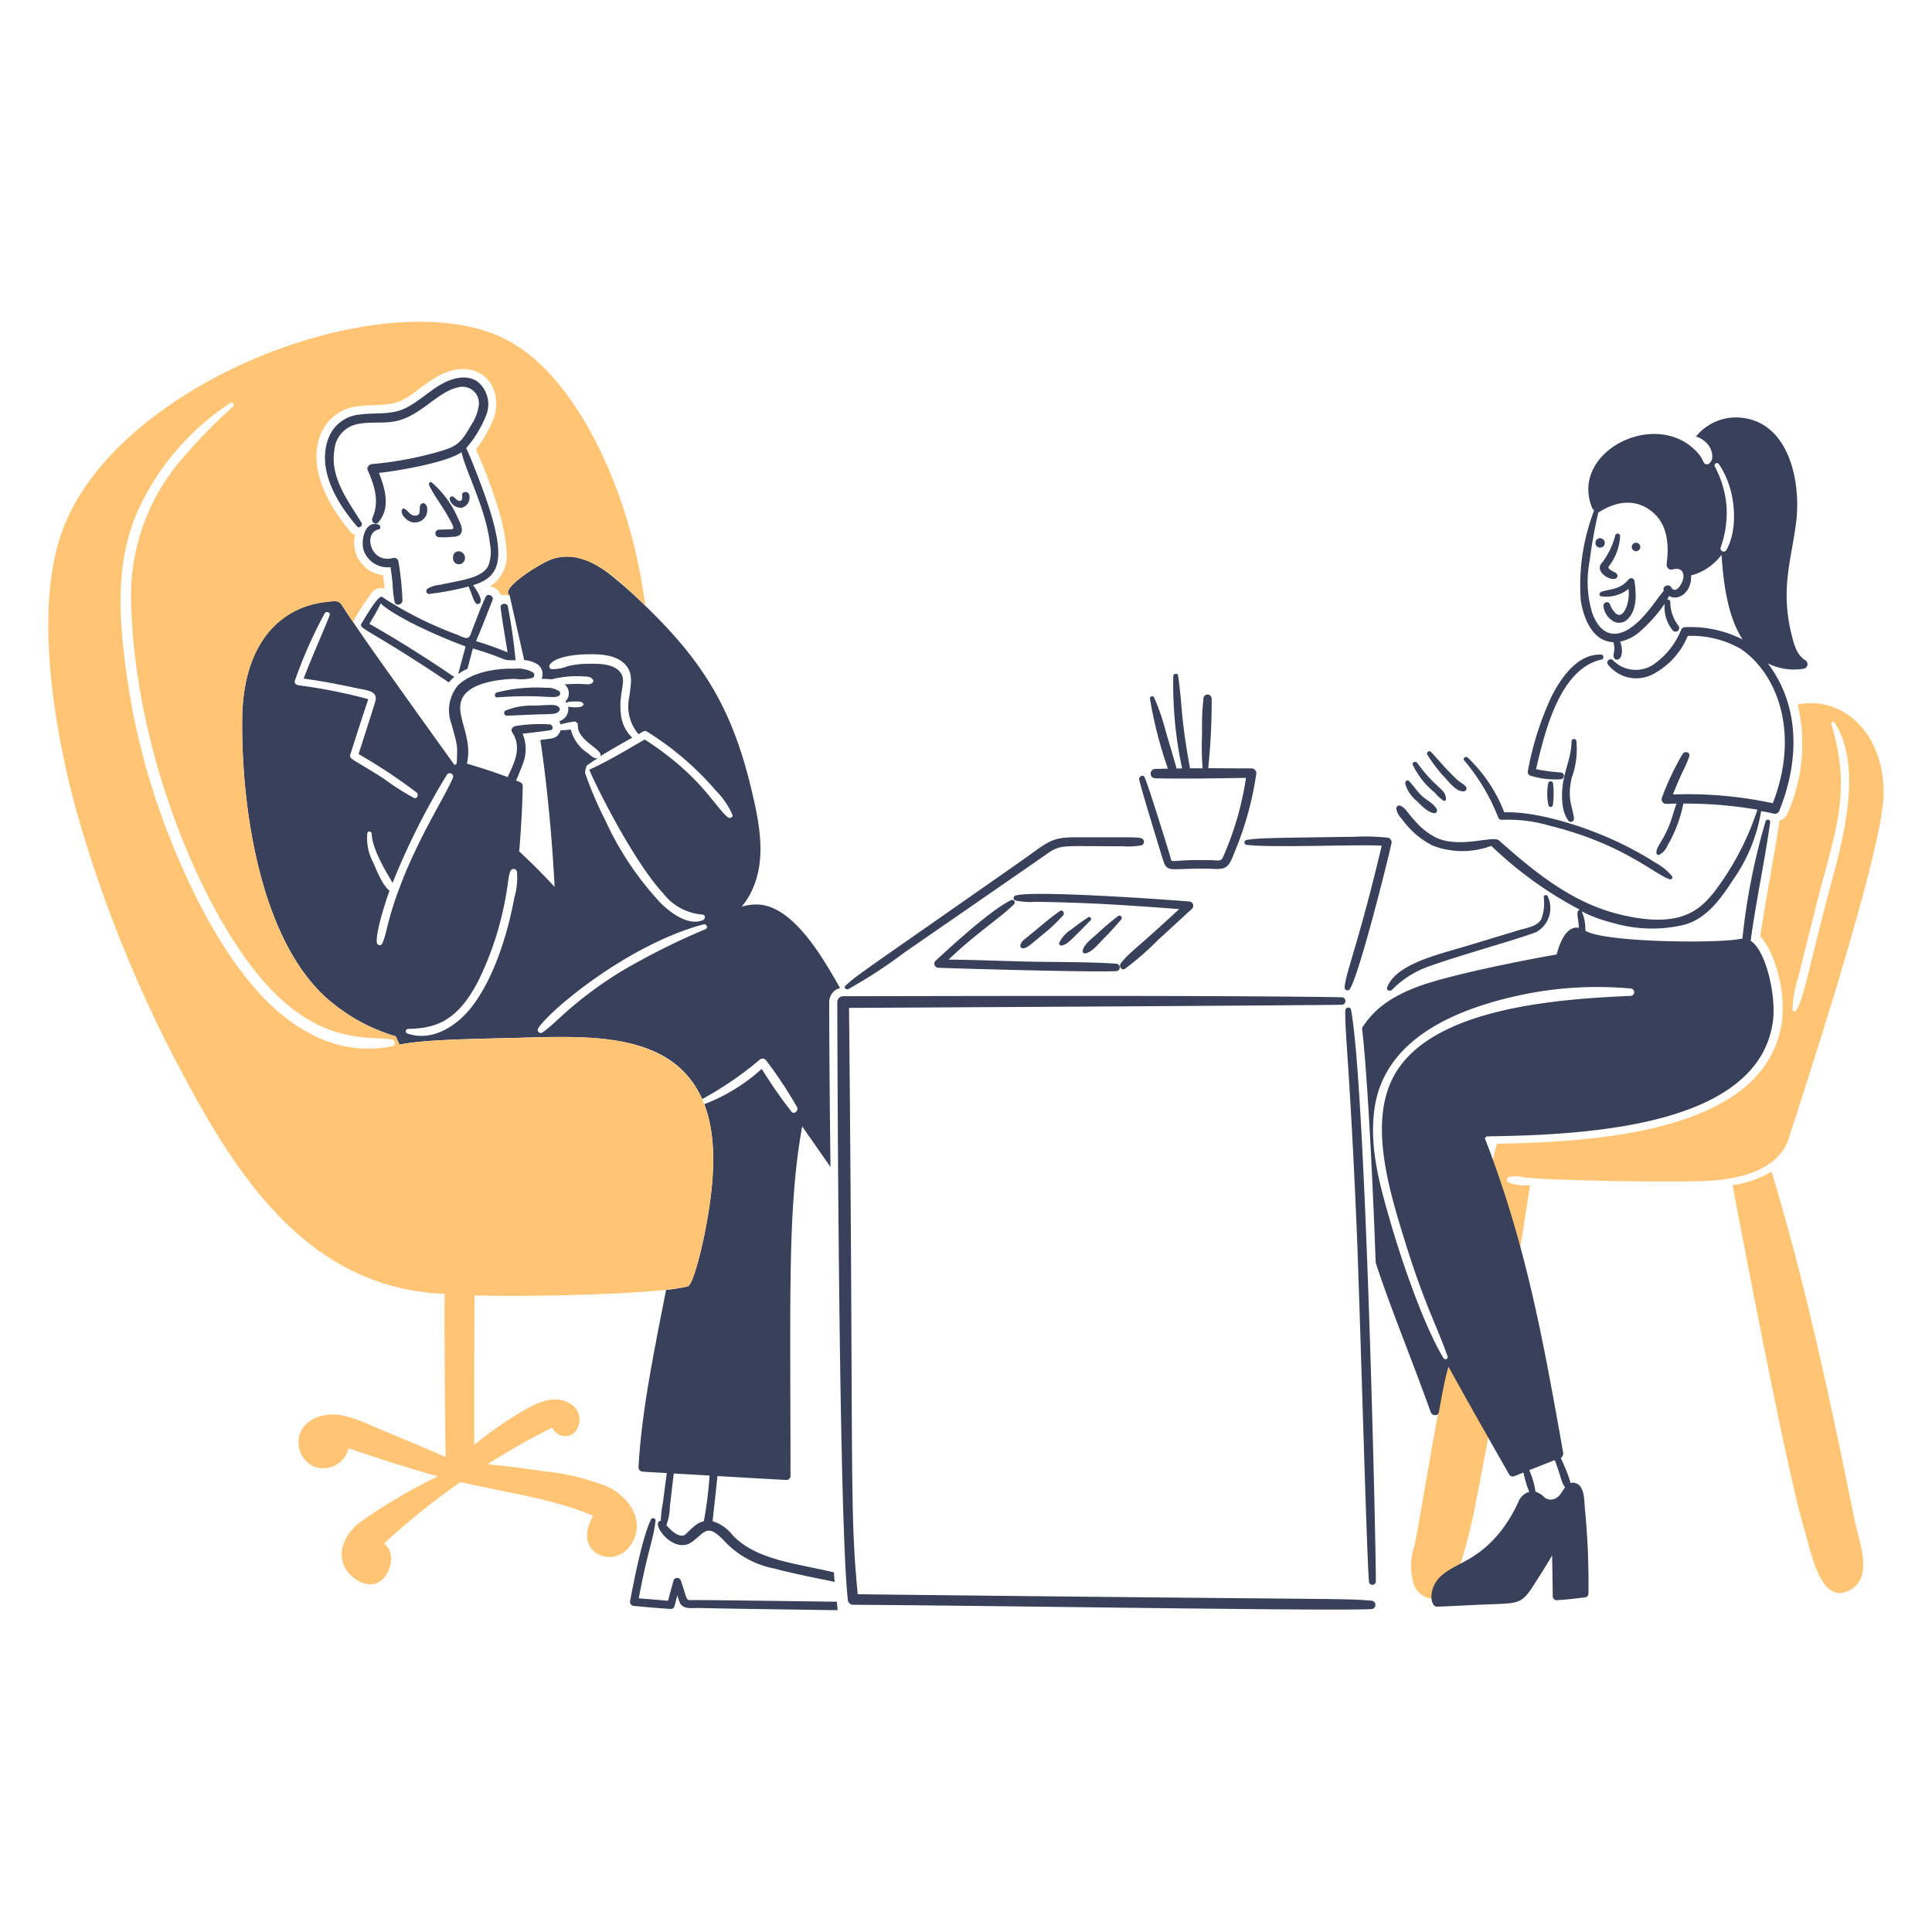 <svg viewBox="0 0 400 400" xmlns="http://www.w3.org/2000/svg"><g transform="matrix(2,0,0,2,0,0)"><path d="M186.1,72.933a17.794,17.794,0,0,1-1.024,11.208,1.416,1.416,0,0,1-.893.838c0,.768-1.462,8.43-1.96,11.96,1.3,1.3,2.715,5.438,2.232,8.844-1.574,11.122-18.237,12.437-29.495,12.613-.577,2.1-3.274,13.878-4.1,17.8-2.548,12.162-3.812,21.042-4.454,23.864a6.494,6.494,0,0,0-.066,3.91,2.232,2.232,0,0,0,3.1,1.307c1.582-.921,3.154-8.782,3.256-9.3,2.447-12.428,3.914-21.817,5.7-33.3a4.564,4.564,0,0,1-2.244-.273.321.321,0,0,1,.076-.577,3.535,3.535,0,0,1,1.525.054c2.793.309,12.633.507,18.168.393,3.865-.08,8.313-1,9.345-4.706.346-1.242,9.727-29.3,9.727-35.453C195,75.713,190.626,72,186.1,72.933Zm3.05,20.041c-2.223,8.646-2.466,10.431-3.213,11.644a.207.207,0,0,1-.381-.109,12.533,12.533,0,0,1,.6-3.355c.247-.949,1.7-6.841,2.222-8.834,1.767-6.716,3.23-10.595,1.209-17.361a.184.184,0,0,1,.337-.142C193.2,79.869,190.224,88.8,189.151,92.974Z" fill="#ffc574"></path><path d="M183.389,121.282a10.474,10.474,0,0,1-4.03,1.4c1.042,5.576,5.533,29.148,7.319,35.268.885,3.029,1.787,8.073,4.662,6.742,2.733-1.265,1.079-5.185.654-7.287C189.6,145.551,186.92,132.89,183.389,121.282Z" fill="#ffc574"></path><path d="M141.945,165.7c-3.546-.264-.134-.06-53.153-.664-.877-9.063-.417-12.217-.9-60.7,13.244-.065,47.25-.258,51-.326a.387.387,0,0,0,0-.774c-13.451-.233-47.859-.1-51.606-.109a.623.623,0,0,0-.61.61c0,.149.1,52.993,1.089,61.845a.556.556,0,0,0,.545.545c13.887.071,49.668.667,53.643.446A.436.436,0,0,0,141.945,165.7Z" fill="#39415a"></path><path d="M139.854,104.52c-.066-.338-.58-.251-.589.076-.058,2.342.478,6.028,1.188,22.851.322,7.635,1.033,34,1.263,36.26a.354.354,0,0,0,.708,0C142.477,161.73,141.4,112.533,139.854,104.52Z" fill="#39415a"></path><path d="M87.8,102.4a49.684,49.684,0,0,0,5.8-3.78c1.906-1.318,13.319-9.206,14.269-9.868,2.036-1.421,1.352-1.144,8.386-1.144a7.54,7.54,0,0,0,1.9-.1.382.382,0,0,0,0-.73c-.52-.128-.442-.1-6.862-.1-2.571,0-2.788.5-5.675,2.516-16.488,11.545-16.841,11.681-18.113,12.864C87.332,102.221,87.583,102.5,87.8,102.4Z" fill="#39415a"></path><path d="M120.292,88.693c.574,1.867.469,1.117,5.206,1.242a3.552,3.552,0,0,0,1.111-.043c.7-.212.9-.981,1.154-1.58a33.428,33.428,0,0,0,2.277-8.147.5.5,0,0,0-.468-.621c-1.493,0-3-.011-4.5-.022a66.333,66.333,0,0,0,.36-7.21.444.444,0,0,0-.316-.4.43.43,0,0,0-.523.294,27.02,27.02,0,0,0-.153,3.692,29.031,29.031,0,0,0,.055,3.638h-1.307c-.992-5.457-.753-6.212-1.231-9.607-.041-.294-.489-.206-.5.066a41.406,41.406,0,0,0,.915,9.552c-.2,0-.381,0-.577.011,0-.094-1.015-3.5-1.111-3.823a22.474,22.474,0,0,0-1.22-3.551.23.23,0,0,0-.425.109,43.23,43.23,0,0,0,1.862,7.276c-.446.011-.893.019-1.328.033a.485.485,0,0,0,0,.969c3.137.065,6.273,0,9.41-.044a31.653,31.653,0,0,1-2.265,7.941c-.109.25-.173.528-.479.6-.221.051.067-.033-2.157-.033-3.337,0-2.677.462-2.995-.566-.26-.839-2.17-7.054-2.6-8.006-.153-.337-.613-.076-.555.24C118.069,81.469,120.064,87.952,120.292,88.693Z" fill="#39415a"></path><path d="M143.6,86.711a22.476,22.476,0,0,0-3.441-.087c-9.417.126-10.069.142-11.143.338-.24.043-.25.454,0,.49,2.376.343,12.151-.076,14.018.1-2.387,10.1-3.8,13.329-3.834,14.693a.289.289,0,0,0,.534.142c.944-1.417,3.834-12.9,4.313-15.1A.475.475,0,0,0,143.6,86.711Z" fill="#39415a"></path><path d="M104.966,93.617c.228-.219-.056-.56-.326-.425-2.129,1.058-6.049,4.659-7.8,6.274a.426.426,0,0,0,.305.718c1.69.069,15.529.473,18.407.349a.387.387,0,0,0,0-.773c-3.049-.2-6.143-.149-9.2-.218-2.723-.062-5.435-.174-8.158-.207C101.341,96.365,103.3,95.224,104.966,93.617Z" fill="#39415a"></path><path d="M116.468,100.283a30.973,30.973,0,0,0,3.464-3.028q1.742-1.593,3.475-3.192a.44.44,0,0,0-.3-.741c-2.354-.2-16.316-1.185-17.994-.609a.266.266,0,0,0,0,.511,7.947,7.947,0,0,0,2.124.131c5.764.088,9.183.338,14.835.752-4.765,4.416-5.053,4.376-6.045,5.609C115.788,100.006,116.109,100.523,116.468,100.283Z" fill="#39415a"></path><path d="M109.715,94.314c-.837.573-1.531,1.177-3.311,2.646-.316.261-.664.458-.773.872a.267.267,0,0,0,.25.337c.464-.025.693-.292,2.059-1.426a16.622,16.622,0,0,0,2.124-1.994C110.254,94.525,110,94.119,109.715,94.314Z" fill="#39415a"></path><path d="M109.933,97.875c.552-.121.825-.441,2.963-2.6.151-.153-.045-.438-.24-.316a19.893,19.893,0,0,0-1.7,1.22,3.446,3.446,0,0,0-1.307,1.416C109.585,97.756,109.77,97.911,109.933,97.875Z" fill="#39415a"></path><path d="M115.706,94.858c-.72.565-1.409,1.129-2.07,1.754-.5.476-1.425,1.1-1.557,1.808a.224.224,0,0,0,.272.272c.717-.121,1.381-1.015,1.874-1.5.65-.645,1.24-1.308,1.83-1.993A.243.243,0,0,0,115.706,94.858Z" fill="#39415a"></path><path d="M47.968,58.2a.676.676,0,0,0-.152-1.024.584.584,0,0,0-.915.544A.61.61,0,0,0,47.968,58.2Z" fill="#39415a"></path><path d="M57.9,71.56a2.233,2.233,0,0,0-1.383-.359,16.455,16.455,0,0,0-5.109.49c-.262.084-.228.522.066.5,4.71-.339,5.71.189,6.371-.153A.31.31,0,0,0,57.9,71.56Z" fill="#39415a"></path><path d="M55.4,73.052a6.957,6.957,0,0,0-3.072.512.282.282,0,0,0,.142.523c1.067-.031,2.135-.1,3.191-.131,1.595-.045,1.938.014,2.255-.4a.248.248,0,0,0-.044-.315C57.609,72.926,57.356,72.93,55.4,73.052Z" fill="#39415a"></path><path d="M144.069,102.494a10.047,10.047,0,0,1,4.095-2.538c2.857-1.04,9.874-2.99,10.936-3.507a2.84,2.84,0,0,0,1.122-3.649.212.212,0,0,0-.414.054,4.946,4.946,0,0,1-.251,2.3c-.445.775-1.568.905-2.352,1.144-1.863.568-3.717,1.126-5.577,1.688-2.733.826-7.153,1.808-8.038,4.248C143.491,102.5,143.875,102.648,144.069,102.494Z" fill="#39415a"></path><path d="M165.994,56.551a.5.5,0,0,0-.348-.839.488.488,0,0,0-.49.49A.494.494,0,0,0,165.994,56.551Z" fill="#39415a"></path><path d="M169.36,56.181a.441.441,0,0,0,0,.882A.441.441,0,0,0,169.36,56.181Z" fill="#39415a"></path><path d="M167.116,59.928a.328.328,0,0,0,.229-.556c-.207-.207-.894-.36-.839-.7a5.528,5.528,0,0,0,1.209-3.191.256.256,0,0,0-.5-.066,7.969,7.969,0,0,1-1.5,3C165.256,59.167,166.42,60.007,167.116,59.928Z" fill="#39415a"></path><path d="M168.609,59.96c-.907,1.142-2.074,1-2.865,1.318-.195.079-.25.392,0,.447a3.663,3.663,0,0,0,2.843-.763,4.05,4.05,0,0,1-.262,1.983c-.2.458-.569.972-1.078.544a2.851,2.851,0,0,1-.61-.98c-.161-.328-.634-.142-.653.174a2.031,2.031,0,0,0,.893,1.536,1.213,1.213,0,0,0,1.6-.109c1.033-.982.906-2.709.719-4A.349.349,0,0,0,168.609,59.96Z" fill="#39415a"></path><path d="M158.446,80.3a8.425,8.425,0,0,0,3.192.359.357.357,0,0,0,0-.686,21.193,21.193,0,0,1-2.625-.349c.968-4.2,2.55-10.42,6.785-11.349.295-.065.218-.5-.065-.512-2.461-.08-4.151,2.428-5.141,4.378a31.976,31.976,0,0,0-2.429,7.679A.4.4,0,0,0,158.446,80.3Z" fill="#39415a"></path><path d="M163.184,76.679a.256.256,0,0,0-.5.066c0,1.492-.659,2.853-.882,4.313-.179,1.176-.2,2.952.588,3.932a.322.322,0,0,0,.545-.229c-.084-1.154-.754-1.937-.229-4.248A8.665,8.665,0,0,0,163.184,76.679Z" fill="#39415a"></path><path d="M146.639,82.9c.444.438,1.155,1.188,1.787,1.274a.277.277,0,0,0,.305-.4c-.272-.567-1.045-.938-1.5-1.35-.522-.47-.88-1.071-1.362-1.558-.184-.186-.435.011-.4.24A3.54,3.54,0,0,0,146.639,82.9Z" fill="#39415a"></path><path d="M148.524,82.049a4.762,4.762,0,0,0,.9.839.178.178,0,0,0,.261-.153c0-1.085-1.041-1.077-2.973-3.757-.151-.209-.57-.086-.458.2A8.218,8.218,0,0,0,148.524,82.049Z" fill="#39415a"></path><path d="M149.548,80.47c.456.491,1.219,1.514,1.982,1.449a.3.3,0,0,0,.207-.5c-.247-.287-.63-.45-.915-.719-1.138-1.076-1.891-2.013-2.69-2.865a.236.236,0,0,0-.371.283A14.2,14.2,0,0,0,149.548,80.47Z" fill="#39415a"></path><path d="M155.081,84.587a.393.393,0,0,0,.37.283,15.134,15.134,0,0,1,4.869.578c7.751,1.91,10.929,5.068,12.536,5.576.165.052.349-.152.24-.305a5.754,5.754,0,0,0-1.71-1.405c-5.634-3.616-12.467-5.39-15.663-5.217a15.5,15.5,0,0,0-3.79-5.675c-.183-.187-.531.063-.37.283A20.8,20.8,0,0,1,155.081,84.587Z" fill="#39415a"></path><path d="M160.265,81.134a5.661,5.661,0,0,0,.033,2.244.235.235,0,0,0,.447,0,9.109,9.109,0,0,0,.032-2.244A.256.256,0,0,0,160.265,81.134Z" fill="#39415a"></path><path d="M186.9,68.358c-.951-.571-1.215-1.766-1.459-2.767-1.164-4.781.06-7.8.512-11.687.484-4.171-.817-10.417-6-10.685a5.343,5.343,0,0,0-4.389,1.971,2.492,2.492,0,0,1,1.427,1.1c.609,1.119.04,1.911-.425,1.753-.29-.1-.194-.443-.763-1.1-4.185-4.832-13.439-.214-10.968,5.675a2.01,2.01,0,0,0,.185.239,21.475,21.475,0,0,0-1.383,9.248c.3,2.083,1.34,4.323,3.376,4.368.3.995-.152,1.254.1,1.666.188.309.835.217.785-.882a2.512,2.512,0,0,0-.185-.839,4.5,4.5,0,0,0,1.895-.9,16.039,16.039,0,0,0,2.723-3.017,3.756,3.756,0,0,0,.784,2.7.391.391,0,0,0,.436.174.382.382,0,0,0,.228-.566,4.036,4.036,0,0,1-.871-2.483.254.254,0,0,0-.327-.251,3.836,3.836,0,0,0,.185-.381c1.047.585,2.405-.479,2.288-2.124a5.767,5.767,0,0,0,3.158-2.135c.186,2.831.625,6.421,2.19,8.768a11.862,11.862,0,0,0-5.969-1.274.448.448,0,0,0-.381.218,7.975,7.975,0,0,1-2.974,3.7,3.3,3.3,0,0,1-4.106-.5c-.262-.283-.753.088-.534.414a3.715,3.715,0,0,0,4.586,1.078,7.83,7.83,0,0,0,3.692-4.008,10.2,10.2,0,0,1,5.479,1.339c3.716,2.483,6.184,8.628,3.322,15.98a41.686,41.686,0,0,0-10.337-.905c.94-2.416,1.313-2.809,1.689-3.942.14-.426-.435-.588-.665-.284a27.888,27.888,0,0,0-2.178,4.6.477.477,0,0,0,.457.6c.36-.012.708-.021,1.068-.032-.294.817-.5,1.679-.85,2.483-.739,1.69-1.238,1.962-1.231,2.626a.216.216,0,0,0,.262.206,1.863,1.863,0,0,0,.893-.98,13.952,13.952,0,0,0,1.634-4.335,44.03,44.03,0,0,1,7.668.632,28.819,28.819,0,0,1-4.531,8.593c-1.5,1.835-3.493,3.721-9.564,2.288-4.986-1.177-8.851-4.312-12.656-7.7-.623-.554-4.1.889-6.568-.315a7.1,7.1,0,0,1-2.026-1.591c-.99-1.056-1.078-1.482-1.656-1.7a.306.306,0,0,0-.381.294,1.865,1.865,0,0,0,.556,1.068,8.9,8.9,0,0,0,3.2,2.777,8.585,8.585,0,0,0,6.078.032,40.116,40.116,0,0,0,9.193,6.623c-.493.041-.187.752-.12,1.862-1.253-.261-2,1.5-2.3,2.756-3.322.573-10.946,2.082-14.2,3.268-3.344,1.217-4.852,2.649-5.958,4.335.65,5.55,1.217,18.531,1.416,24.3,1.577,4.8,3.532,9.459,5.7,15.478.133.369.75.457.839,0,.272-1.406.564-3.284,1-4.706,2.047,3.736,4.17,7.435,6.273,11.143a.446.446,0,0,0,.491.207l.993-.394a11.683,11.683,0,0,0,.6,2,1.733,1.733,0,0,0-1.117,1.024,15.25,15.25,0,0,1-1.776,2.984c-2.431,3.053-4.335,3.2-6.012,4.509s-1.343,3.382-.664,3.366c1.351-.033,2.712-.124,4.062-.185,4.65-.212,4.59.125,6.154-2.331.59-.925,1.177-1.841,1.721-2.788.022,1.415.055,2.82.066,4.236a.41.41,0,0,0,.4.4c1-.058,2-.173,3-.3a.4.4,0,0,0,.294-.393,78.683,78.683,0,0,0-.359-8.7c-.079-.773.009-2.426-.97-2.723-1.052-.32.142,1.045-1.538-2.622a.5.5,0,0,0,.253-.515c-2.137-12.086-3.893-21.67-8.115-32.589a.47.47,0,0,0,.185-.174c11.032-.138,28.149-1.191,29.638-11.884.365-2.626-.7-7.339-2.3-8.365.555-4.106,1.439-8.148,2.015-12.242a.244.244,0,0,0-.469-.131,67.468,67.468,0,0,0-2.4,12.155c-.251.022-.5.079-.752.109-3.217.383-13.651.216-15.5-.926,0-3.012-1.877-2.016,3.028-.762a14.318,14.318,0,0,0,7.2.142c2.318-.637,3.766-2.67,5.021-4.6a17.234,17.234,0,0,0,2.941-7.167c.435.076.871.162,1.307.262a.491.491,0,0,0,.588-.338c2.083-5.17,2.124-10.831-1.2-15.216a6.072,6.072,0,0,0,3.747.545A.479.479,0,0,0,186.9,68.358ZM173.009,60.8c-.275-.445-.969-.076-.773.359-.655.7-1.835,2.735-3.431,3.834-1.651,1.137-3.177.742-4-1.6a11.325,11.325,0,0,1-.25-5.3,50.852,50.852,0,0,1,.9-5.043c.151-.019,3.011-2.264,5.664,0,1.534,1.309,1.66,3.428,1.416,5.3-.047.359.206.7.6.6.771-.207,1.174.113,1.132.817C174.246,60.221,173.528,61.64,173.009,60.8Zm5.707-3.867a.326.326,0,0,1-.6-.239,10.884,10.884,0,0,0,.621-4.2,10.377,10.377,0,0,0-1.22-4.193.247.247,0,0,1,.425-.251C179.87,50.9,179.879,54.949,178.716,56.932Zm-16.7,97.026c-.424.621-.528.843-.788,1.024a1.076,1.076,0,0,1-1.285.077,2.541,2.541,0,0,0-.993-.649,8.122,8.122,0,0,0-.643-2.218c3.195-1.266,2.074-.817,2.637-1.044C161.613,152.874,161.632,153.518,162.012,153.958Zm6.793-51.628a.382.382,0,0,1,0,.763c-7.861.334-20.534,1.3-24.431,8.136-2.8,4.91-.524,12.164,1.1,17.395,2.018,6.5,3.311,8.7,4.379,11.807.086.25-.285.382-.414.174-1.99-3.2-4.341-10.1-5.392-13.713-1.14-3.912-2.351-8.016-1.764-12.134,1.043-7.324,8.593-10.465,15.858-11.9A38.219,38.219,0,0,1,168.805,102.33Z" fill="#39415a"></path><path d="M39.189,54.808c.262-.055.229-.424,0-.5-1.449-.487-1.863,1.711-1.535,2.68a2.62,2.62,0,0,0,2.777,1.721c.076.566.15,1.122.207,1.688a12.844,12.844,0,0,0,.207,1.906c.124.478.765.327.817-.109a30.363,30.363,0,0,0-.425-4.117.451.451,0,0,0-.544-.316C38.36,58.409,37.56,55.15,39.189,54.808Z" fill="#39415a"></path><path d="M49.373,49.068c-.141-.362-.91-2.332-1.121-2.668a11.7,11.7,0,0,0,2.113-3.518,3,3,0,0,0-.992-3.42c-1.156-.738-2.648-.287-3.746.348-1.255.726-2.31,1.763-3.606,2.418-1.525.771-3.147.458-4.77.686a3.8,3.8,0,0,0-3.159,2.233c-1.415,3.279.762,6.916,2.865,9.335.207.283.65-.075.468-.371-1.411-2.3-3.3-4.7-2.8-7.6a2.966,2.966,0,0,1,2.342-2.6c1.35-.3,2.766-.022,4.117-.337,2.531-.592,4.22-3.012,6.3-3.464a1.7,1.7,0,0,1,2.157,1.982,4.75,4.75,0,0,1-.708,1.819c-.976,1.67-1.341,2.22-2.963,2.712a36.286,36.286,0,0,1-7.341,1.416c-.272.024-.606.3-.468.621.7,1.6,1.253,3.253.49,4.956-.166.37.293.816.6.468,1.291-1.464.741-3.463.076-5.129,2.225-.235,7.088-1.114,8.55-2.146.394,1.884,2.573,6,2.941,9.476a4.055,4.055,0,0,1-.185,2.32c-.687,1.247-2.743,1.448-4.945,1.927a3.243,3.243,0,0,0-1.307.393.315.315,0,0,0,.076.566,28.986,28.986,0,0,0,4.139-.777c.463.966.607,2.057,1.111,1.768.483-.277-.231-1.355-.635-1.906C51.913,59.667,52.794,57.829,49.373,49.068Z" fill="#39415a"></path><path d="M42.076,53.752a1.3,1.3,0,0,0,2.026-.371c.153-.337.226-.944-.087-1.209a.3.3,0,0,0-.469.066c-.253.386.164,1.125-.577,1.143-.545.014-.706-.56-1.144-.729C41.589,52.56,41.322,53.121,42.076,53.752Z" fill="#39415a"></path><path d="M47.565,51.857c-.25-.015-.448-.314-.642-.436a.253.253,0,0,0-.371.283,1.215,1.215,0,0,0,1.231.861,1.083,1.083,0,0,0,.806-1.275c-.05-.478-.8-.479-.751,0C47.86,51.5,47.871,51.874,47.565,51.857Z" fill="#39415a"></path><path d="M44.69,49.94c-.175-.13-.348.108-.272.272.459.99,1.157,1.883,1.71,2.821,1.161,1.972.885,1.726.283,1.764-.316.02-.632.015-.948.033a.392.392,0,0,0,0,.784,9.208,9.208,0,0,0,1.362-.043,1.324,1.324,0,0,0,.762-.185c.5-.439.045-1.276-.185-1.743A10.238,10.238,0,0,0,44.69,49.94Z" fill="#39415a"></path><path d="M52.543,67.53c-1.067-.436-2.157-.828-3.268-1.165,0-.011.011-.011.011-.022.177-.335,1.6-3.951,1.71-4.259.143-.413-.532-.707-.718-.3-.531,1.145-.965,2.34-1.427,3.518-.133.337-.2.8-.654.741a3.94,3.94,0,0,1-.806-.316A38.182,38.182,0,0,1,39.56,61.8c-.415-.238-1.68,2.028-2.124,2.723-.382.6.535.416,9.029,6.121a4.093,4.093,0,0,1,.556-.566c-2.854-1.939-5.773-3.791-8.779-5.5.392-.664.782-1.319,1.122-2,.163-.33-.564-.1,3.213,1.895A55.588,55.588,0,0,0,48.143,66.9c.1,0,.072-.111-.708,2.876a5.512,5.512,0,0,1,.958-.545c.185-.7.371-1.405.556-2.1,3.927,1.164,2.694,1.22,4.422,1.22a55.72,55.72,0,0,0-.8-5.577c-.084-.414-.8-.327-.752.1C52.015,64.4,52.293,65.962,52.543,67.53Z" fill="#39415a"></path><path d="M86.635,165.809c-.291,0-11.647-.157-14.693-.174-1.033-.006-.665.311-1.46-2.015a.4.4,0,0,0-.762,0c-.189.7-.381,1.394-.567,2.091-1.013-.087-2.015-.174-3.028-.251.939-5.075,1.55-6.149,1.732-8.06a.246.246,0,0,0-.457-.12c-.894,1.788-1.79,6.447-2.168,8.442a.422.422,0,0,0,.392.523c1.273.127,2.538.227,3.813.316a.407.407,0,0,0,.392-.3c.1-.38.2-.751.294-1.132a3.582,3.582,0,0,0,.327.915c.366.579,1.339.4,1.906.414,1.916.058,14.323.228,14.355.228C86.7,166.591,86.635,165.916,86.635,165.809Z" fill="#39415a"></path><path d="M75.83,158.914a4.16,4.16,0,0,0-2.063-1.439c.106-.952.4-3.666.507-4.674,2.432.142,5.155.3,7.133.406a.432.432,0,0,0,.425-.425c0-18.68-.315-27.707,1.209-36.183.98,1.405,1.949,2.81,2.93,4.2-.066-5.631-.125-11.393-.131-17.078a1.489,1.489,0,0,1,1.122-1.438c-1.791-3.17-4.766-8.329-8.332-8.638a5.164,5.164,0,0,0-1.863.218,6.978,6.978,0,0,0,.937-1.405c1.726-3.382.923-7.218.043-10.892-2.041-8.53-5.216-13.3-10.952-18.864a45.991,45.991,0,0,0-3.753-3.317c-1.757-1.347-3.7-2.187-5.815-1.531-1.207.375-5.533,3.1-4.477,3.758.007.032,1.02,4.519,1.514,6.72a3.028,3.028,0,0,1,1.2.338,1.229,1.229,0,0,1,.6,1.6c.107,0,.838.027,1.035.054a10.638,10.638,0,0,1,3.366-.3c.348.02.648,0,.893.3a.236.236,0,0,1,0,.326c-.462.389-.538.021-2.908.2a1.182,1.182,0,0,1,.076,1.764.525.525,0,0,1,.12.152c.183-.183.7-.14,1.013-.152.964-.036,1.016.619,0,.6a2.975,2.975,0,0,1-.85-.065,1.317,1.317,0,0,1-.915,1.513,1.263,1.263,0,0,1,.131.328,11.251,11.251,0,0,1,1.329-.284.375.375,0,0,1,.468.36c-.1,1.634,2.722,2.549,2.309,3.234,1.078-.686,2.2-1.306,3.322-1.938a3.849,3.849,0,0,1-1.187-2.527c-.226-2.053.545-3.2.076-4.041-.641-1.145-2.407-1.093-3.529-1.078a9.051,9.051,0,0,0-2.015.239,4.311,4.311,0,0,1-1.721.316.3.3,0,0,1-.174-.436c.5-.865,2.729-1.079,3.725-1.1,1.253-.026,2.82-.021,3.845.817,1.186.97.827,2.244.675,3.573A4.453,4.453,0,0,0,66.093,76c.152-.087.315-.174.468-.272a.383.383,0,0,1,.4,0,30.59,30.59,0,0,1,7.167,6.143,8.092,8.092,0,0,1,1.688,2.462c.1.294-.273.425-.468.272-1.316-1.035-2.788-4.313-8.605-8.049-1.884,1.067-3.757,2.232-5.729,3.115-.1.033,4.18,9.066,7.657,12.831a5.688,5.688,0,0,0,4.085,2.178c.327.064.239.479,0,.577-1.46.6-3.2-.674-4.215-1.622a31.827,31.827,0,0,1-5.839-8.627,40.648,40.648,0,0,1-2.134-4.978,1.8,1.8,0,0,1,.2-.8c.363-.256.729-.5,1.1-.741-.414.055-.71-.281-1.013-.522a4.1,4.1,0,0,1-1.765-2.451c-1.365.171-.974-.034-1.1.218-.428.854-.875.66-2.058.882.033.1,1.053,6.689,1.481,15.195q-1.764-1.912-3.671-3.682c.052-.319.338-4.227.371-6.753,0-.373-.406-.45-.687-.577.051-.1.6-1.424.741-1.841a4.135,4.135,0,0,0-.065-3c.958-.119,1.927-.221,2.886-.37.359-.055.24-.571-.076-.6a15.925,15.925,0,0,0-3.507.164c-.306.04-.587.358-.382.664,1.106,1.644.085,3.369-.468,4.629-1.983-.744-4.126-1.371-4.226-1.394.708-2.969-1.523-5.258-.327-7.015.936-1.373,3.645-1.721,5.294-1.764a4.68,4.68,0,0,0,1.84-.1.345.345,0,0,0,.066-.545,3.149,3.149,0,0,0-1.917-.4c-1.913-.065-4.523.359-5.893,1.743a4.025,4.025,0,0,0-.642,4c.631,2.405.619,2,.533,4.095a.944.944,0,0,0-.218.141c-.158-.2-7.814-10.873-9.53-13.375-2.857-4.167-1.771-2.677-2.242-3.331-.292-.405-.994-.246-1.461-.2-4.734.482-8.663,4.2-8.758,12.057-.114,9.562,1.994,23.815,9.542,29.627a18.585,18.585,0,0,0,6.35,3.289c.128.285.26.572.391.858,2.3-.443,5.512-.543,11.133-.673,7.936-.183,16.95-.953,20.2,6.317a35.305,35.305,0,0,0,5.956-4.073.44.44,0,0,1,.676.087,44.425,44.425,0,0,1,3.191,4.825c.176.359-.307.807-.588.458a50.291,50.291,0,0,1-3.072-4.422,18.852,18.852,0,0,1-5.943,3.655c1.452,3.775,1,8.7-.047,13.794-.1.49-1.056,4.917-1.678,5.064a15.581,15.581,0,0,1-2.233.369c-1.234,6.325-2.546,12.6-2.853,18.377a.446.446,0,0,0,.435.435c.827.061,1.656.1,2.495.142-.055.37-.325,2.461-.414,3.137a11.049,11.049,0,0,0-.207,1.8c-1.169.13,1.28,3.565,3.2,2.211,1.334-.94,1.531-1.965,3.213-.283a9.535,9.535,0,0,0,5.305,3.017c2.191.6,5.659,1.238,6.284,1.394-.043-.327-.065-.665-.076-.991C82.124,161.787,78.243,161.448,75.83,158.914ZM36.26,78.128c1.95-6.155,1.884-5.662,1.829-5.762A54.956,54.956,0,0,0,30.9,70.939c-.229-.031-.467-.228-.371-.49a47.694,47.694,0,0,1,3.083-6.96c.153-.271.633-.086.512.218-.879,2.2-1.852,4.335-2.691,6.535,2.135.319,3.2.51,5.446.991,1.088.234,2.249.27,1.983,1.351-.063.255-1.71,5.378-1.743,5.479a54.72,54.72,0,0,1,6.045,4.008c.187.217.01.656-.3.534a25.53,25.53,0,0,1-3.137-2C36.465,78.517,36.14,78.605,36.26,78.128Zm4.6,15.173c-.821,2.435-.889,3.557-1.307,4.4-.141.284-.523.12-.545-.141-.1-1.141.924-4.308,1.318-5.36-.677-.451-1.407-2.229-1.688-2.907a5.3,5.3,0,0,1-.61-3.05c.058-.261.437-.186.447.065.07,1.816,1.907,4.595,2.167,5.087a74.968,74.968,0,0,1,5.609-11.176.354.354,0,0,1,.61.36C45.921,82.756,42.85,87.385,40.856,93.3Zm12.373-.316c-.679,3.693-2.115,8.325-4.422,11.273-1.535,1.961-4.066,3.615-6.633,2.734a.245.245,0,0,1,.065-.479c2.934-.067,5.125-.824,7.276-4.978a32.491,32.491,0,0,0,2.778-8.409c.414-2.2.283-2.375.566-3a.36.36,0,0,1,.653.087A7.519,7.519,0,0,1,53.229,92.985Zm19.824,3.191a72.388,72.388,0,0,0-9,4.531c-5.018,3.167-6.6,5.35-7.929,6.187a.313.313,0,0,1-.425-.425c1.172-1.887,9.385-8.736,17.144-10.783C73.129,95.611,73.337,96.048,73.053,96.176Zm-.192,61.3c-.723.166-1.073.578-1.976,1.423-.633.316-1.432-.48-1.906-1.014a5.8,5.8,0,0,0,.36-1.928c.093-.752.359-3.028.4-3.42.894.048,2.221.124,3.71.211A40.3,40.3,0,0,1,72.861,157.481Z" fill="#39415a"></path><path d="M66.017,108.234c-3.764-1.146-8.15-.887-13.528-.763-5.621.13-8.83.23-11.133.673-.131-.286-.263-.573-.391-.858A18.585,18.585,0,0,1,34.615,104c-7.57-5.826-9.656-20.124-9.542-29.627.095-7.861,4.024-11.575,8.758-12.057,1.567-.159,1.113-.286,2.737,2.113a2.92,2.92,0,0,1,.421-.839,23.483,23.483,0,0,1,1.482-2.211,1.152,1.152,0,0,1,1.328-.435c-.023-.349-.023-.512-.141-1.4a3.376,3.376,0,0,1-2.9-4.161,1.109,1.109,0,0,1-.491-.337c-3.123-3.761-4.26-7.342-3.006-10.25A4.678,4.678,0,0,1,37.1,42.054c1.586-.227,3.227.038,4.5-.61,1.173-.6,2.364-1.7,3.561-2.4,4-2.346,7.045.58,6.013,4.085a13.4,13.4,0,0,1-1.9,3.4c1.255,2.851,3.082,7.522,3.159,10.62a3.76,3.76,0,0,1-1.71,3.562,1.319,1.319,0,0,1,1.122.925,1.327,1.327,0,0,1,.926.075l-.022-.1c-1.056-.66,3.27-3.383,4.477-3.758,3.552-1.1,6.7,2.071,9.568,4.848a59.212,59.212,0,0,0-1.258-6.634c-1.941-7.695-6.6-18.016-13.811-21.24C39.267,29.26,12.049,39.653,6.448,54.95c-2.963,8.091-.821,20.683,1.46,28.995a136.086,136.086,0,0,0,11.207,27.6c6.194,11.668,13.587,21.817,26.915,22.4-.044,3.474.054,15.368.1,16.893-1.914-.866-3.512-1.512-7.723-3.278a15.049,15.049,0,0,0-2.941-1.035c-1.546-.295-3.441.055-4.269,1.547a2.744,2.744,0,0,0,1.372,3.769,2.686,2.686,0,0,0,3.507-1.907c3.061,1.024,6.133,2.037,9.237,2.9a56.882,56.882,0,0,0-8.18,4.847c-1.262,1.048-2.226,2.736-1.525,4.379.563,1.319,2.462,2.6,3.823,1.579,1.008-.759,1.6-2.95.316-3.856a75.172,75.172,0,0,1,7.918-6.36c4.866,1.138,9.666,1.721,13.735,3.5-1.269,2.172-.442,3.757,1.024,4.161,1.8.5,3.282-1.046,3.475-2.734.222-1.949-1.3-3.619-2.941-4.422a24.07,24.07,0,0,0-6.84-1.645c-1.874-.291-3.769-.523-5.653-.7,2.167-1.383,4.411-2.647,6.709-3.812a1.458,1.458,0,0,0,2.19.631,1.934,1.934,0,0,0-.512-3.191c-1.513-.8-3.2-.031-4.542.752a36.675,36.675,0,0,0-5.218,3.616c.011-2.407-.011-11.328.033-15.489,3.626.18,18.278-.018,22.056-.915.622-.147,1.576-4.574,1.678-5.064C74.685,119.253,74.693,110.875,66.017,108.234Zm-25.22.029a12.361,12.361,0,0,1-8.775-1.325C25.11,103.375,20.15,93.385,17.34,86.123a73.14,73.14,0,0,1-4.27-16.578c-.748-5.533-1.147-11.253,1.122-16.49a26.5,26.5,0,0,1,9.672-11.35.232.232,0,0,1,.284.36A55.38,55.38,0,0,0,18.4,48.023a21.711,21.711,0,0,0-4.8,15.009c.489,14.615,6.947,30.6,13.386,38.2,5.88,6.938,10.929,6.016,13.507,6.361A.427.427,0,0,1,40.8,108.263Z" fill="#ffc574"></path></g></svg>